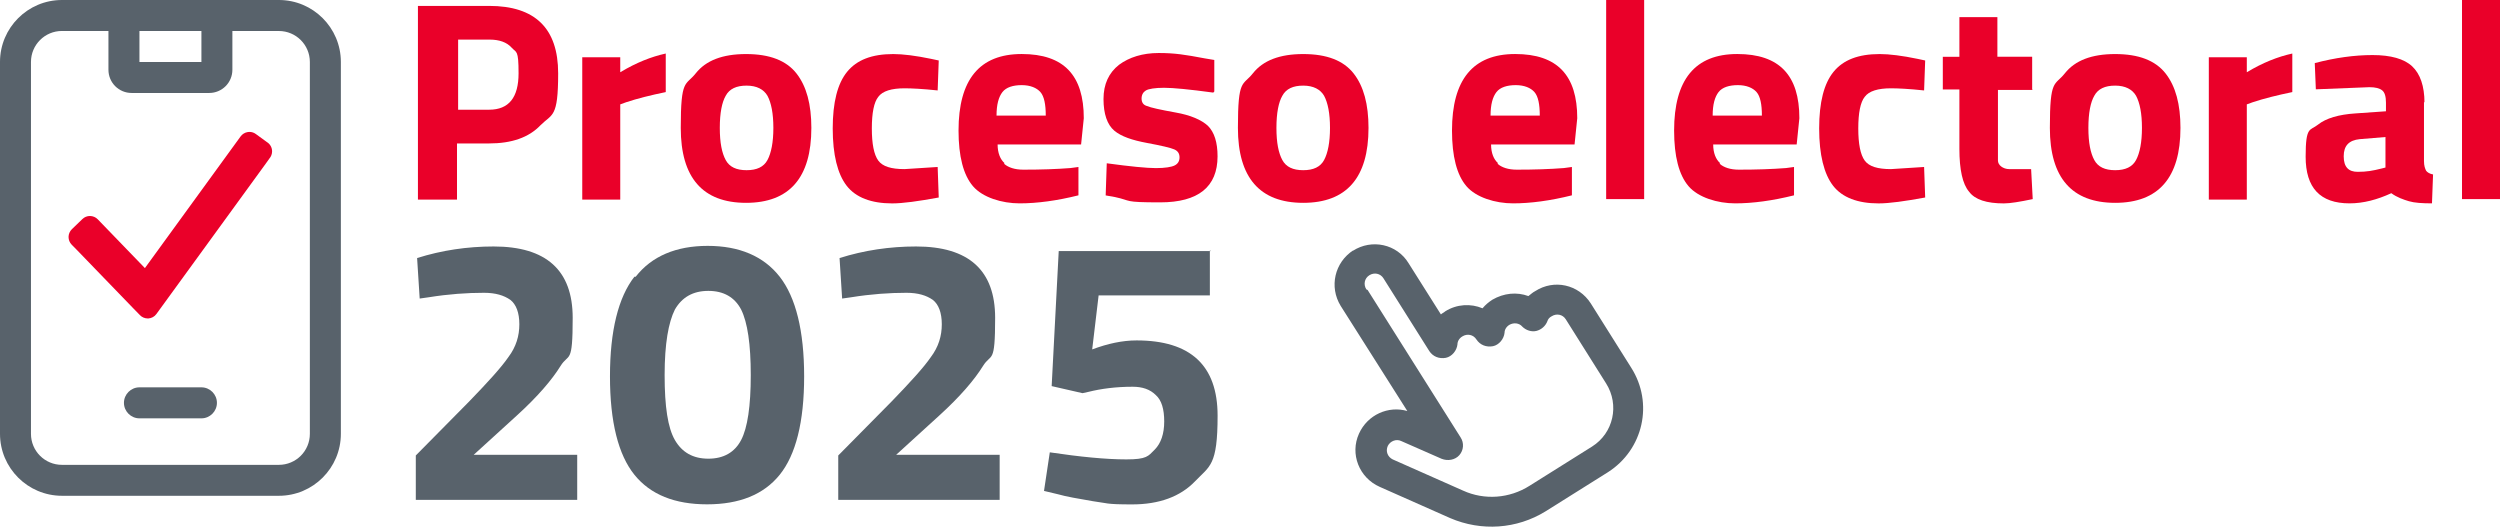 <?xml version="1.0" encoding="UTF-8"?>
<svg id="Capa_2" data-name="Capa 2" xmlns="http://www.w3.org/2000/svg" viewBox="0 0 669.25 140.98">
  <defs>
    <style>
      .cls-1 {
        fill: #ea0029;
      }

      .cls-2 {
        isolation: isolate;
      }

      .cls-3 {
        fill: #58626b;
      }
    </style>
  </defs>
  <g id="Capa_1-2" data-name="Capa 1">
    <g>
      <g id="uuid-4980ed24-1d87-491e-9106-bada92815b9c" data-name="Capa 1-2">
        <g class="cls-2">
          <g class="cls-2">
            <path class="cls-1" d="M130.94,38.4h-8.6v15.04h-10.46V1.58h19.06c12.32,0,18.48,6.02,18.48,18.05s-1.58,10.75-4.73,13.9c-3.15,3.3-7.74,4.87-13.76,4.87ZM122.49,29.37h8.45c5.3,0,7.88-3.3,7.88-9.74s-.57-5.44-1.86-6.88-3.3-2.15-5.87-2.15h-8.45v18.77h-.14Z"/>
            <path class="cls-1" d="M155.87,53.44V15.33h10.17v4.01c4.3-2.58,8.31-4.16,12.18-5.01v10.32c-4.16.86-7.59,1.72-10.6,2.72l-1.58.57v25.5s-10.17,0-10.17,0Z"/>
            <path class="cls-1" d="M186.25,19.63c2.72-3.44,7.16-5.16,13.47-5.16s10.75,1.72,13.47,5.16,4.01,8.31,4.01,14.61c0,13.33-5.87,20.06-17.48,20.06s-17.48-6.73-17.48-20.06,1.29-11.18,4.01-14.61ZM194.27,42.84c1,1.86,2.87,2.72,5.59,2.72s4.59-.86,5.59-2.72c1-1.86,1.58-4.73,1.58-8.6s-.57-6.73-1.58-8.6c-1-1.72-2.87-2.72-5.59-2.72s-4.59.86-5.59,2.72c-1,1.72-1.58,4.59-1.58,8.6s.57,6.73,1.58,8.6Z"/>
          </g>
          <g class="cls-2">
            <path class="cls-1" d="M239.12,14.47c2.58,0,6.02.43,10.17,1.29l2.01.43-.29,8.02c-4.01-.43-7.02-.57-8.88-.57-3.44,0-5.87.72-7.02,2.29-1.15,1.43-1.72,4.3-1.72,8.45s.57,7.02,1.72,8.6c1.15,1.58,3.44,2.29,7.02,2.29l8.88-.57.29,8.17c-5.44,1-9.6,1.58-12.47,1.58-5.59,0-9.74-1.58-12.18-4.73s-3.73-8.31-3.73-15.33,1.29-12.04,3.87-15.19,6.59-4.73,12.32-4.73Z"/>
          </g>
          <g class="cls-2">
            <path class="cls-1" d="M268.78,43.84c1.15,1,2.87,1.58,5.16,1.58,4.73,0,8.88-.14,12.61-.43l2.15-.29v7.59c-5.73,1.43-11.03,2.15-15.76,2.15s-9.89-1.58-12.47-4.59c-2.58-3.01-3.87-8.02-3.87-14.9,0-13.61,5.59-20.49,16.91-20.49s16.62,5.73,16.62,17.19l-.72,7.02h-22.35c0,2.29.72,4.01,1.86,5.01l-.14.14ZM279.95,30.95c0-3.01-.43-5.16-1.43-6.3s-2.72-1.86-5.01-1.86-4.16.57-5.16,1.86c-1,1.29-1.58,3.3-1.58,6.3h13.18Z"/>
            <path class="cls-1" d="M324.8,24.79c-6.3-.86-10.75-1.29-13.18-1.29s-4.16.29-4.87.72-1.15,1.15-1.15,2.15.43,1.72,1.43,2.01c1,.43,3.58,1,7.59,1.72,4.16.72,7.02,2.01,8.74,3.58,1.72,1.72,2.58,4.44,2.58,8.17,0,8.17-5.16,12.32-15.33,12.32s-7.45-.43-12.18-1.43l-2.44-.43.29-8.6c6.3.86,10.75,1.29,13.18,1.29s4.16-.29,5.01-.72,1.29-1.15,1.29-2.15-.43-1.72-1.43-2.15-3.44-1-7.31-1.72c-3.87-.72-6.88-1.72-8.74-3.3-1.86-1.58-2.87-4.44-2.87-8.45s1.43-7.02,4.16-9.17c2.72-2.01,6.3-3.15,10.6-3.15s7.02.43,12.32,1.43l2.58.43v8.45l-.29.29Z"/>
            <path class="cls-1" d="M335.4,19.63c2.72-3.44,7.16-5.16,13.47-5.16s10.75,1.72,13.47,5.16,4.01,8.31,4.01,14.61c0,13.33-5.87,20.06-17.48,20.06s-17.48-6.73-17.48-20.06,1.29-11.18,4.01-14.61h0ZM343.28,42.84c1,1.86,2.87,2.72,5.59,2.72s4.59-.86,5.59-2.72c1-1.86,1.58-4.73,1.58-8.6s-.57-6.73-1.58-8.6c-1-1.72-2.87-2.72-5.59-2.72s-4.59.86-5.59,2.72c-1,1.72-1.58,4.59-1.58,8.6s.57,6.73,1.58,8.6Z"/>
            <path class="cls-1" d="M400.88,43.84c1.15,1,2.87,1.58,5.16,1.58,4.73,0,8.88-.14,12.61-.43l2.15-.29v7.59c-5.73,1.43-11.03,2.15-15.76,2.15s-9.89-1.58-12.47-4.59c-2.58-3.01-3.87-8.02-3.87-14.9,0-13.61,5.59-20.49,16.91-20.49s16.62,5.73,16.62,17.19l-.72,7.02h-22.35c0,2.29.72,4.01,1.86,5.01l-.14.14ZM412.2,30.95c0-3.01-.43-5.16-1.43-6.3s-2.72-1.86-5.01-1.86-4.16.57-5.16,1.86-1.58,3.3-1.58,6.3h13.18Z"/>
            <path class="cls-1" d="M429.97,53.44V0h10.17v53.3h-10.17v.14Z"/>
            <path class="cls-1" d="M460.34,43.84c1.15,1,2.87,1.58,5.16,1.58,4.73,0,8.88-.14,12.61-.43l2.15-.29v7.59c-5.73,1.43-11.03,2.15-15.76,2.15s-9.89-1.58-12.47-4.59c-2.58-3.01-3.87-8.02-3.87-14.9,0-13.61,5.59-20.49,16.91-20.49s16.62,5.73,16.62,17.19l-.72,7.02h-22.35c0,2.29.72,4.01,1.86,5.01l-.14.14ZM471.66,30.95c0-3.01-.43-5.16-1.43-6.3s-2.72-1.86-5.01-1.86-4.16.57-5.16,1.86-1.58,3.3-1.58,6.3h13.18Z"/>
            <path class="cls-1" d="M503.19,14.47c2.58,0,6.02.43,10.17,1.29l2.01.43-.29,8.02c-4.01-.43-7.02-.57-8.88-.57-3.44,0-5.87.72-7.02,2.29-1.15,1.43-1.72,4.3-1.72,8.45s.57,7.02,1.72,8.6c1.15,1.58,3.44,2.29,7.02,2.29l8.88-.57.29,8.17c-5.44,1-9.6,1.58-12.47,1.58-5.59,0-9.74-1.58-12.18-4.73s-3.73-8.31-3.73-15.33,1.29-12.04,3.87-15.19c2.58-3.15,6.59-4.73,12.32-4.73Z"/>
            <path class="cls-1" d="M544.16,24.07h-9.31v18.91c0,.57.29,1.15.86,1.58s1.29.72,2.29.72h5.73c0-.14.43,8.02.43,8.02-3.44.72-6.02,1.15-7.74,1.15-4.59,0-7.74-1-9.31-3.15-1.72-2.01-2.58-5.87-2.58-11.46v-15.9h-4.44v-8.74h4.44V4.59h10.17v10.6h9.31v8.74l.14.14Z"/>
            <path class="cls-1" d="M552.76,19.63c2.72-3.44,7.16-5.16,13.47-5.16s10.75,1.72,13.47,5.16,4.01,8.31,4.01,14.61c0,13.33-5.87,20.06-17.48,20.06s-17.48-6.73-17.48-20.06,1.29-11.18,4.01-14.61h0ZM560.64,42.84c1,1.86,2.87,2.72,5.59,2.72s4.59-.86,5.59-2.72c1-1.86,1.58-4.73,1.58-8.6s-.57-6.73-1.58-8.6c-1-1.72-2.87-2.72-5.59-2.72s-4.59.86-5.59,2.72c-1,1.72-1.58,4.59-1.58,8.6s.57,6.73,1.58,8.6Z"/>
            <path class="cls-1" d="M591.3,53.44V15.33h10.17v4.01c4.3-2.58,8.31-4.16,12.18-5.01v10.32c-4.16.86-7.59,1.72-10.6,2.72l-1.58.57v25.5s-10.17,0-10.17,0Z"/>
            <path class="cls-1" d="M648.9,27.22v15.9c0,1.29.29,2.01.57,2.58.29.43,1,.86,1.86,1l-.29,7.74c-2.58,0-4.73-.14-6.16-.57s-3.15-1-4.73-2.15c-3.73,1.72-7.45,2.72-11.18,2.72-7.88,0-11.75-4.16-11.75-12.47s1.15-6.88,3.3-8.6,5.59-2.72,10.03-3.01l8.17-.57v-2.29c0-1.58-.29-2.72-1-3.3s-1.86-.86-3.44-.86l-14.33.57-.29-7.02c5.44-1.43,10.6-2.15,15.47-2.15s8.45,1,10.6,3.01,3.3,5.3,3.3,9.74l-.14-.29ZM631.71,37.25c-2.87.29-4.3,1.72-4.3,4.59s1.29,4.16,3.73,4.16,4.01-.29,6.3-.86l1.15-.29v-8.17s-6.88.57-6.88.57Z"/>
            <path class="cls-1" d="M659.08,53.44V0h10.17v53.3h-10.17v.14Z"/>
          </g>
        </g>
        <path class="cls-3" d="M365.76,77.45c-.82-1.31-.49-2.95.82-3.77s2.95-.49,3.77.82l12.28,19.49c.98,1.47,2.62,2.13,4.42,1.8,1.64-.33,2.95-1.96,3.11-3.6,0-.82.49-1.64,1.31-2.13,1.31-.82,2.95-.49,3.77.82.98,1.47,2.62,2.13,4.42,1.8,1.64-.33,2.95-1.96,3.11-3.6,0-.82.49-1.64,1.31-2.13,1.15-.65,2.62-.49,3.44.49.98.98,2.46,1.47,3.77,1.15,1.31-.33,2.46-1.31,2.95-2.62.16-.49.49-.98,1.15-1.31,1.31-.82,2.95-.49,3.77.82l10.81,17.19c3.6,5.73,1.96,13.26-3.77,16.87l-16.7,10.48c-5.4,3.44-12.12,3.93-17.85,1.31l-18.83-8.35c-1.31-.65-1.96-2.13-1.31-3.6.65-1.31,2.29-1.96,3.6-1.31l10.81,4.75c1.64.65,3.6.33,4.75-.98,1.15-1.31,1.31-3.27.33-4.75l-24.89-39.46h0l-.33-.16ZM362.33,66.97c-5.08,3.27-6.55,9.82-3.44,14.9l17.85,28.16c-5.08-1.47-10.64.98-12.94,6.06-2.46,5.4,0,11.79,5.57,14.25l18.83,8.35c8.35,3.6,17.85,2.95,25.54-1.8l16.7-10.48c9.5-6.06,12.28-18.5,6.22-28l-10.81-17.19c-3.27-5.08-9.82-6.55-14.9-3.27-.65.33-1.15.82-1.8,1.31-3.11-1.15-6.55-.82-9.66.98-.98.65-1.8,1.31-2.62,2.29-3.11-1.31-6.88-1.15-9.99.82-.33.33-.82.49-1.15.82l-8.68-13.75c-3.11-5.08-9.82-6.55-14.9-3.27h0l.16-.16Z"/>
        <g class="cls-2">
          <g class="cls-2">
            <path class="cls-3" d="M154.51,133.81h-43.2v-11.88l14.29-14.46c4.99-5.16,8.61-9.12,10.5-11.88,2.07-2.75,2.93-5.68,2.93-8.78s-.86-5.34-2.41-6.54c-1.72-1.2-3.96-1.89-7.06-1.89-4.48,0-9.47.34-14.8,1.2l-2.41.34-.69-10.84c6.54-2.07,13.43-3.1,20.48-3.1,14.11,0,21.17,6.37,21.17,19.11s-1.03,9.29-3.27,12.91c-2.24,3.61-6.02,8.09-11.7,13.25l-11.53,10.5h27.71v12.05Z"/>
            <path class="cls-3" d="M170.17,74.08c4.3-5.51,10.84-8.26,19.28-8.26s14.97,2.75,19.28,8.26c4.3,5.51,6.54,14.46,6.54,26.68s-2.24,21-6.54,26.33c-4.3,5.34-10.84,7.92-19.45,7.92s-15.15-2.58-19.45-7.92c-4.3-5.34-6.54-14.11-6.54-26.33s2.24-21.17,6.54-26.68h.34ZM200.98,100.42c0-8.26-.86-14.11-2.58-17.56-1.72-3.27-4.65-4.99-8.78-4.99s-7.06,1.72-8.95,4.99c-1.72,3.44-2.75,9.12-2.75,17.56s.86,14.11,2.75,17.38c1.89,3.27,4.82,4.99,8.95,4.99s7.06-1.72,8.78-4.99,2.58-9.12,2.58-17.38Z"/>
            <path class="cls-3" d="M267.6,133.81h-43.2v-11.88l14.29-14.46c4.99-5.16,8.61-9.12,10.5-11.88,2.07-2.75,2.93-5.68,2.93-8.78s-.86-5.34-2.41-6.54c-1.72-1.2-3.96-1.89-7.06-1.89-4.48,0-9.47.34-14.8,1.2l-2.41.34-.69-10.84c6.54-2.07,13.43-3.1,20.48-3.1,14.11,0,21.17,6.37,21.17,19.11s-1.03,9.29-3.27,12.91c-2.24,3.61-6.02,8.09-11.7,13.25l-11.53,10.5h27.71v12.05h0Z"/>
            <path class="cls-3" d="M323.88,67.03v12.05h-29.78l-1.72,14.46c4.13-1.55,8.09-2.41,11.88-2.41,14.46,0,21.69,6.71,21.69,20.14s-2.07,13.43-6.02,17.56c-3.96,4.13-9.64,6.2-16.87,6.2s-6.54-.34-10.5-.86c-3.96-.69-7.06-1.2-9.47-1.89l-3.61-.86,1.55-10.33c8.09,1.2,14.97,1.89,20.48,1.89s5.85-.86,7.57-2.58c1.72-1.72,2.58-4.3,2.58-7.57s-.69-5.68-2.24-7.06c-1.55-1.55-3.61-2.24-6.2-2.24-4.48,0-8.43.52-11.88,1.38l-1.55.34-8.26-1.89,1.89-36.15h40.79l-.34-.17Z"/>
          </g>
        </g>
      </g>
      <path class="cls-3" d="M29.03,8.3v10.37c0,3.45,2.77,6.22,6.22,6.22h20.74c3.45,0,6.22-2.77,6.22-6.22v-10.37h12.44c4.59,0,8.3,3.71,8.3,8.3v99.54c0,4.59-3.71,8.3-8.3,8.3H16.59c-4.59,0-8.3-3.71-8.3-8.3V16.59c0-4.59,3.71-8.3,8.3-8.3h12.44ZM29.03,0h-12.44C7.44,0,0,7.44,0,16.59v99.54c0,9.15,7.44,16.59,16.59,16.59h58.07c9.15,0,16.59-7.44,16.59-16.59V16.59c0-9.15-7.44-16.59-16.59-16.59H29.03ZM37.33,8.3h16.59v8.3h-16.59v-8.3ZM33.18,107.84c0,2.28,1.87,4.15,4.15,4.15h16.59c2.28,0,4.15-1.87,4.15-4.15s-1.87-4.15-4.15-4.15h-16.59c-2.28,0-4.15,1.87-4.15,4.15Z"/>
      <path class="cls-1" d="M39.55,85.25c-.78,0-1.55-.32-2.09-.89l-1.62-1.66-15.29-15.82-1.36-1.38c-.55-.56-.84-1.3-.84-2.08.01-.77.34-1.52.89-2.06l2.82-2.72c.55-.53,1.26-.82,2.02-.82s1.55.32,2.09.89l12.62,13.06,25.62-35.25c.45-.62,1.15-1.05,1.91-1.17.14-.02.3-.04.45-.04.62,0,1.21.19,1.71.56l2.95,2.15c.88.53,1.41,1.47,1.41,2.49,0,.7-.25,1.38-.71,1.91l-.99,1.39-29.27,40.25c-.5.7-1.29,1.13-2.15,1.19-.04,0-.17,0-.2,0Z"/>
      <path class="cls-1" d="M21.73,65.74l15.28,15.82,1.62,1.67c.24.25.57.39.92.39.03,0,.06,0,.09,0,.38-.03.72-.22.95-.52l29.26-40.25,1.08-1.49c.2-.23.32-.54.32-.85,0-.47-.27-.9-.67-1.12l-3.02-2.2c-.22-.16-.49-.25-.75-.25-.07,0-.13,0-.2.02-.34.05-.64.24-.84.51l-1.15,1.59-25.62,35.24-13.97-14.45c-.25-.26-.59-.39-.92-.39s-.64.12-.89.36l-2.82,2.72c-.25.24-.39.56-.39.91,0,.34.13.67.37.92l1.37,1.39Z"/>
    </g>
  </g>
</svg>